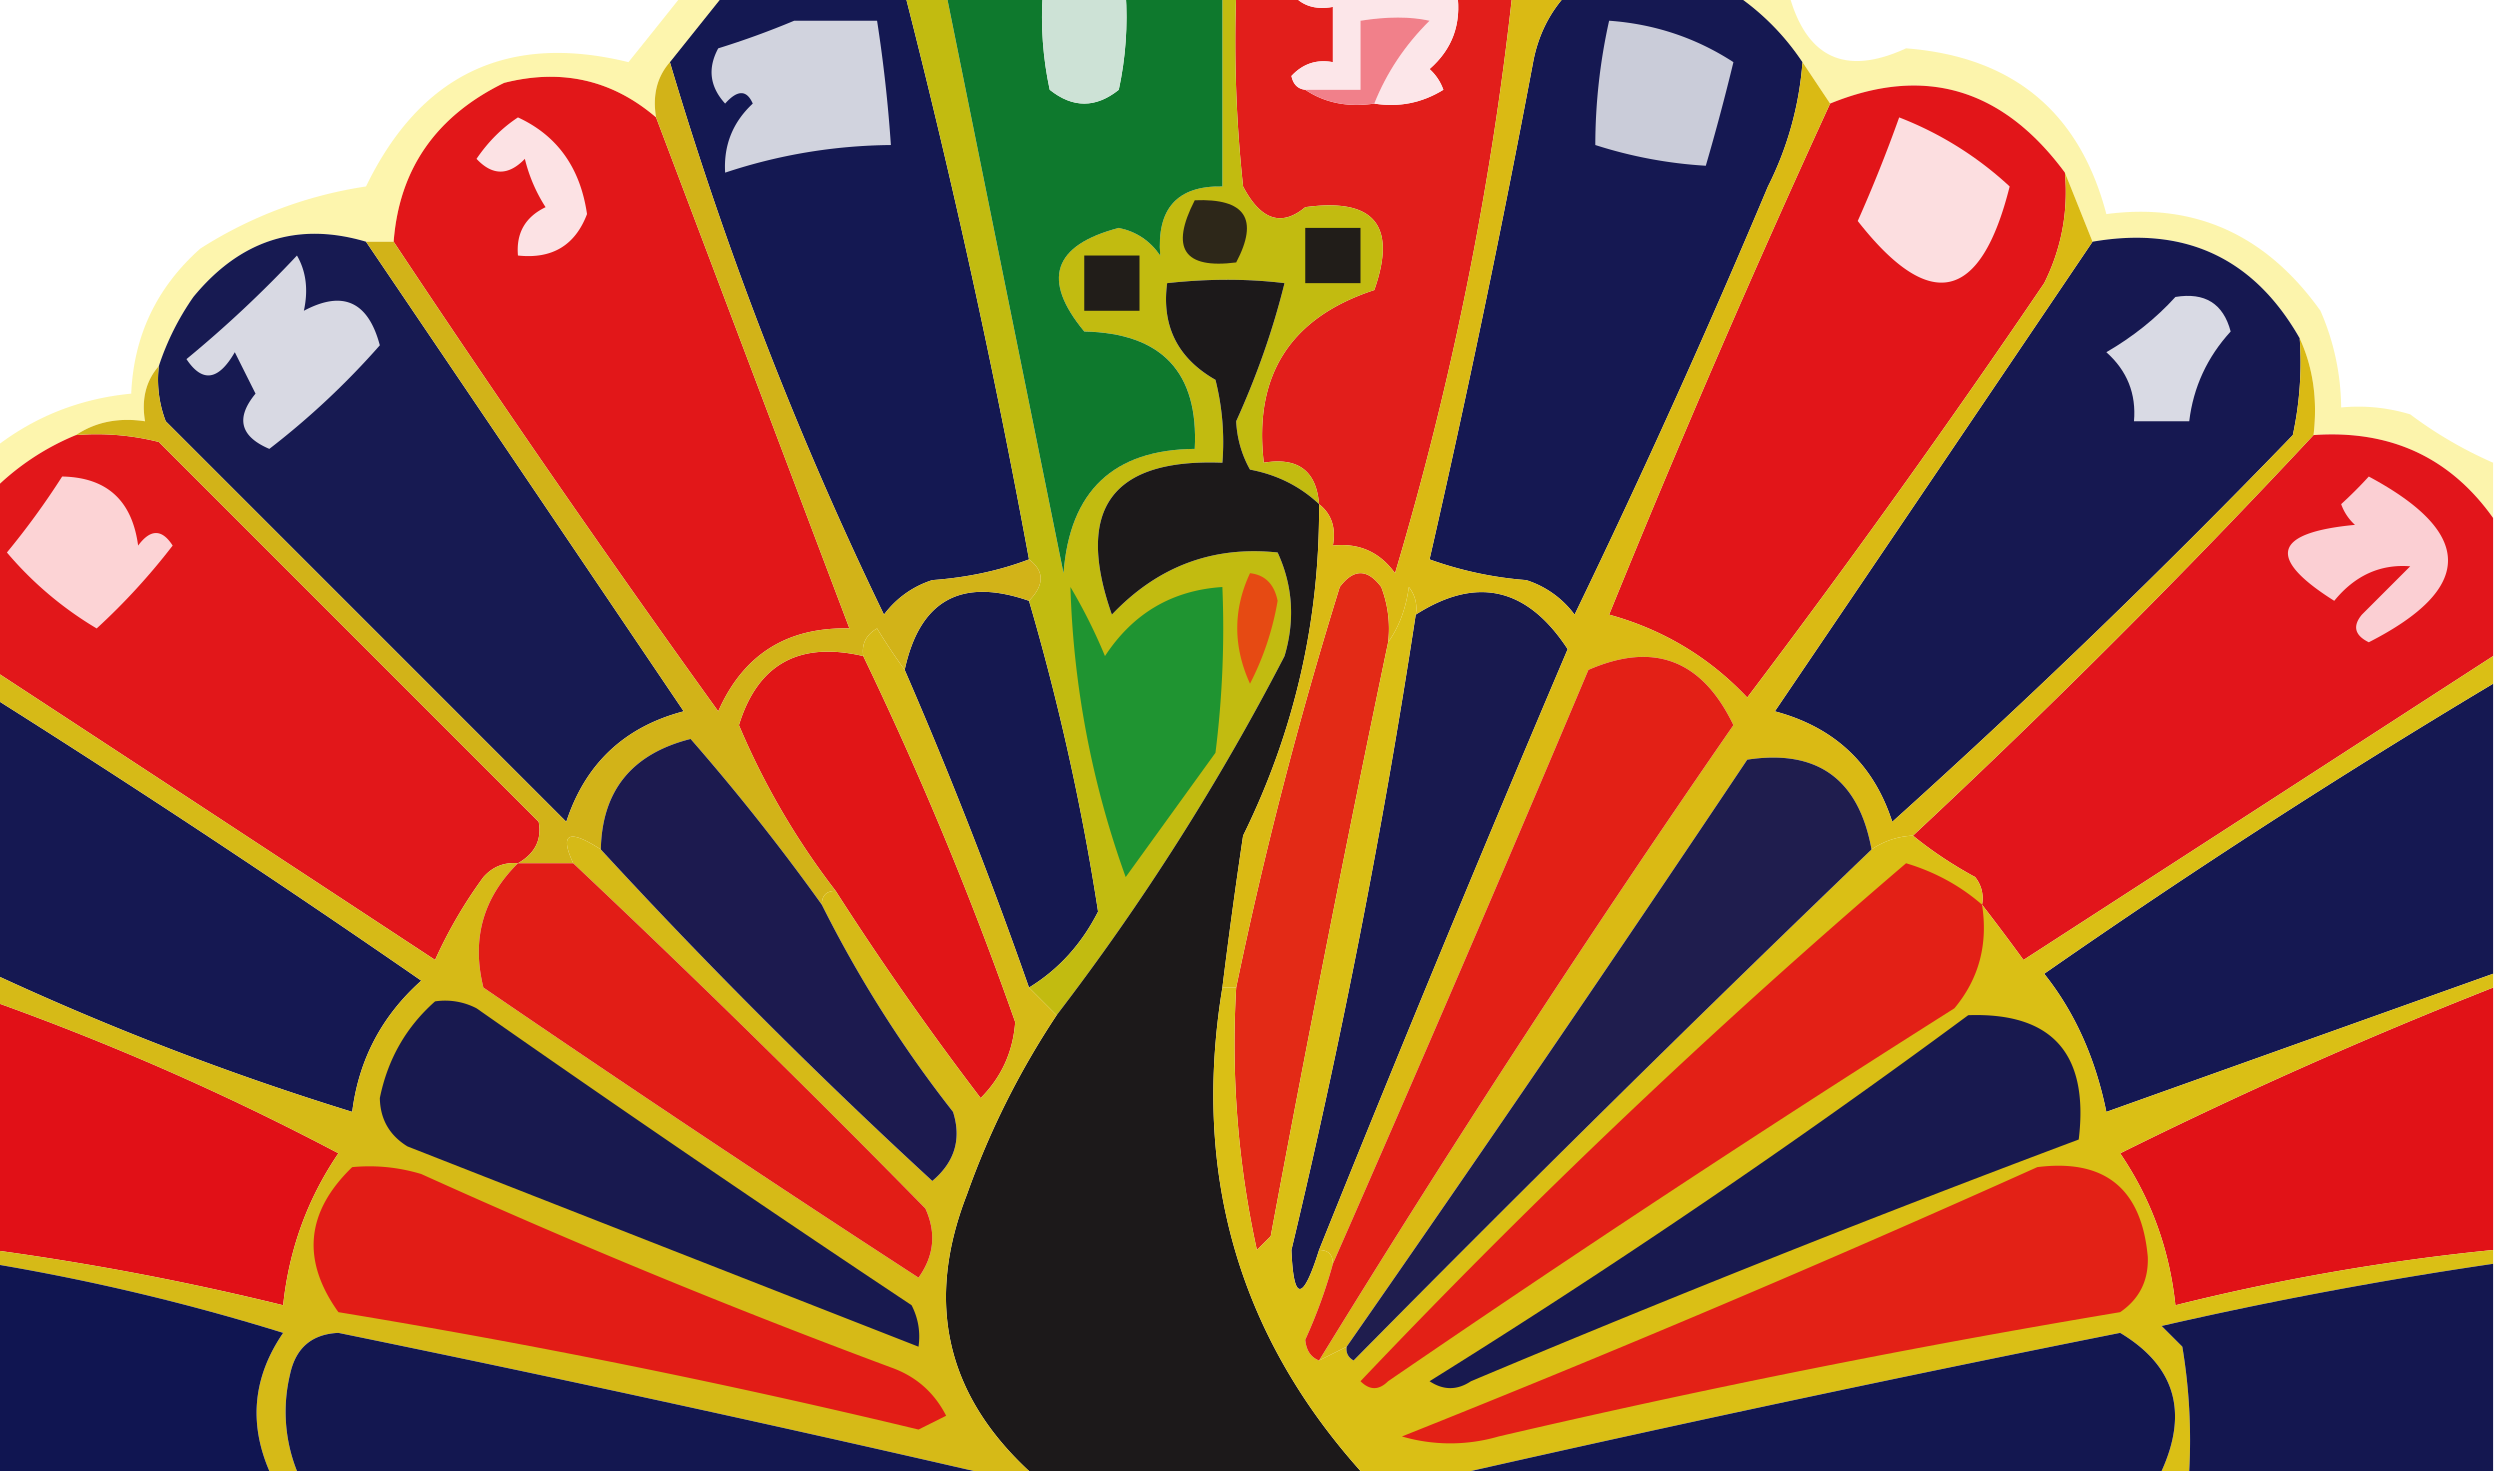 <svg xmlns="http://www.w3.org/2000/svg" width="181" height="107" style="shape-rendering:geometricPrecision;text-rendering:geometricPrecision;image-rendering:optimizeQuality;fill-rule:evenodd;clip-rule:evenodd"><path fill="#e21e1b" d="M89.5-.5h4q1.064 1.356 3 1v4q-1.762-.329-3 1 .186.91 1 1 2.128 1.426 5 1 2.682.428 5-1a3.65 3.65 0 0 0-1-1.5q2.483-2.166 2-5.5h4a237 237 0 0 1-8.5 42q-1.665-2.305-4.5-2 .356-1.936-1-3-.29-3.618-4-3-1.117-9.515 8-12.5 2.476-7.029-5-6-2.582 2.156-4.5-1.5a98.4 98.4 0 0 1-.5-14" style="opacity:1"/><path fill="#151852" d="M113.5-.5h12q3 2 5 5a23.9 23.9 0 0 1-2.5 9 651 651 0 0 1-14 31 6.98 6.98 0 0 0-3.5-2.5 26.7 26.7 0 0 1-7-1.5 953 953 0 0 0 7.5-36q.549-2.927 2.5-5" style="opacity:1"/><path fill="#141852" d="M52.5-.5h13a613 613 0 0 1 9 41q-3.196 1.221-7 1.5a6.98 6.98 0 0 0-3.5 2.5 265 265 0 0 1-15.5-40z" style="opacity:1"/><path fill="#fce6e9" d="M93.5-.5h12q.483 3.334-2 5.5.686.621 1 1.5-2.318 1.428-5 1 1.333-3.354 4-6-2.08-.46-5 0v5h-4q-.814-.09-1-1 1.238-1.329 3-1v-4q-1.936.356-3-1" style="opacity:1"/><path fill="#d1d3de" d="M57.5 1.5h6a105 105 0 0 1 1 9q-6.174.06-12 2-.175-2.975 2-5-.657-1.509-2 0-1.67-1.834-.5-4a61 61 0 0 0 5.5-2" style="opacity:1"/><path fill="#f5de06" d="M125.5-.5h4q1.885 7.044 8.5 4 11.59.9 14.5 12 9.602-1.265 15.5 7a17.8 17.8 0 0 1 1.5 7q2.549-.24 5 .5a30 30 0 0 0 6 3.5v4q-4.678-6.585-13-6 .452-3.84-1-7-4.97-8.733-15-7l-2-5q-6.779-9.176-17-5l-2-3q-2-3-5-5" style="opacity:.334"/><path fill="#e21719" d="m47.5 8.5 14 37q-6.782-.162-9.5 6a1082 1082 0 0 1-23.5-34q.6-7.89 8-11.5 6.233-1.58 11 2.5" style="opacity:1"/><path fill="#f1808a" d="M99.5 7.5q-2.872.426-5-1h4v-5q2.92-.46 5 0-2.667 2.646-4 6" style="opacity:1"/><path fill="#e21519" d="M149.5 12.5q.378 4.23-1.5 8a723 723 0 0 1-21.5 30q-4.143-4.386-10-6a916 916 0 0 1 16-37q10.221-4.176 17 5" style="opacity:1"/><path fill="#f8e003" d="M49.5-.5h3l-4 5q-1.401 1.602-1 4-4.767-4.08-11-2.5-7.4 3.61-8 11.5h-2q-7.41-2.195-12.5 4a19.2 19.2 0 0 0-2.5 5q-1.402 1.602-1 4-2.872-.427-5 1a18.3 18.3 0 0 0-6 4v-3q4.36-3.457 10-4 .271-6.293 5-10.5a30.7 30.7 0 0 1 12-4.5q5.918-12.21 19-9 2.035-2.528 4-5" style="opacity:.324"/><path fill="#caccd9" d="M116.5 1.5q4.928.354 9 3-.923 3.81-2 7.5a32.4 32.4 0 0 1-8-1.5 41.7 41.7 0 0 1 1-9" style="opacity:1"/><path fill="#fce2e4" d="M37.5 8.5q4.27 1.97 5 7-1.293 3.4-5 3-.21-2.435 2-3.5a11.4 11.4 0 0 1-1.5-3.5q-1.775 1.846-3.5 0 1.26-1.852 3-3" style="opacity:1"/><path fill="#fcdee0" d="M137.5 8.5a25 25 0 0 1 8 5q-3.138 12.537-11 2.5a106 106 0 0 0 3-7.5" style="opacity:1"/><path fill="#171a52" d="M26.5 17.5a36075 36075 0 0 1 23 34q-6.435 1.686-8.5 8l-29-29a8.4 8.4 0 0 1-.5-4 19.2 19.2 0 0 1 2.5-5q5.09-6.195 12.5-4" style="opacity:1"/><path fill="#161851" d="M151.5 17.5q10.03-1.733 15 7a25 25 0 0 1-.5 7 573 573 0 0 1-29 28q-2.026-6.275-8.5-8a25255 25255 0 0 0 23-34" style="opacity:1"/><path fill="#d8d9e3" d="M21.5 18.5q.995 1.722.5 4 4.237-2.26 5.5 2.5a57 57 0 0 1-8 7.5q-3.18-1.355-1-4l-1.5-3q-1.778 3.09-3.5.5a85 85 0 0 0 8-7.5" style="opacity:1"/><path fill="#d9dae4" d="M157.5 21.5q3.202-.53 4 2.5-2.551 2.79-3 6.5h-4q.258-2.988-2-5 2.879-1.67 5-4" style="opacity:1"/><path fill="#e2171a" d="M5.5 31.5a18.4 18.4 0 0 1 6 .5L39 59.5q.358 1.932-1.5 3-1.495-.128-2.5 1a33.2 33.2 0 0 0-3.5 6 20303 20303 0 0 0-32-21v-13a18.3 18.3 0 0 1 6-4" style="opacity:1"/><path fill="#e2151b" d="M167.5 31.5q8.322-.585 13 6v10a41257 41257 0 0 1-34 22 173 173 0 0 0-3-4 2.43 2.43 0 0 0-.5-2q-2.478-1.35-4.5-3a595 595 0 0 0 29-29" style="opacity:1"/><path fill="#fbcfd3" d="M171.5 34.5q11.47 6.151 0 12-1.532-.752-.5-2l3.5-3.5q-3.256-.254-5.5 2.5-7.386-4.656 1.5-5.5a3.65 3.65 0 0 1-1-1.5 31 31 0 0 0 2-2" style="opacity:1"/><path fill="#fcd3d5" d="M4.5 34.5q4.845.092 5.5 5 1.34-1.816 2.5 0a47 47 0 0 1-5.5 6A25.7 25.7 0 0 1 .5 40a56 56 0 0 0 4-5.5" style="opacity:1"/><path fill="#e32a16" d="M100.5 46.5a1995 1995 0 0 0-8.5 43l-1 1a69.6 69.6 0 0 1-1.5-19 309 309 0 0 1 7.5-29q1.5-2 3 0a8.4 8.4 0 0 1 .5 4" style="opacity:1"/><path fill="#151850" d="M74.5 43.5a175 175 0 0 1 5 22.5q-1.802 3.545-5 5.5a338 338 0 0 0-9-23q1.635-7.57 9-5" style="opacity:1"/><path fill="#18194f" d="M95.5 90.5q-1.775 5.643-2 0a565 565 0 0 0 9-46q6.604-4.223 11 2.5a2411 2411 0 0 0-18 43.5" style="opacity:1"/><path fill="#c2bb10" d="M65.5-.5h3l8.5 42q.672-8.925 9.5-9 .432-8.32-8-8.5-4.655-5.62 2.5-7.5 1.891.39 3 2-.399-5.1 4.5-5v-14h1q-.25 7.018.5 14 1.918 3.656 4.5 1.5 7.476-1.029 5 6-9.117 2.985-8 12.5 3.71-.618 4 3-2.073-1.95-5-2.5a7.9 7.9 0 0 1-1-3.5q2.257-4.974 3.5-10-4.027-.49-8.5 0-.612 4.65 3.5 7 .743 2.96.5 6-12.024-.465-8 11 4.965-5.241 12-4.5 1.653 3.6.5 7.5a175 175 0 0 1-16.5 26l-2-2q3.198-1.955 5-5.5a175 175 0 0 0-5-22.5q1.688-1.728 0-3a613 613 0 0 0-9-41" style="opacity:1"/><path fill="#e64a13" d="M90.5 41.5q1.63.18 2 2a20.6 20.6 0 0 1-2 6q-1.845-4.048 0-8" style="opacity:1"/><path fill="#1f9431" d="M77.5 42.5a39 39 0 0 1 2.5 5q3.043-4.644 8.5-5a72.4 72.4 0 0 1-.5 12l-6.5 9a67.6 67.6 0 0 1-4-21" style="opacity:1"/><path fill="#211d19" d="M78.5 18.5h4v4h-4zm16-2h4v4h-4z" style="opacity:1"/><path fill="#2d2719" d="M86.5 14.5q5.492-.225 3 4.5-5.69.73-3-4.5" style="opacity:1"/><path fill="#0e792d" d="M68.5-.5h7q-.245 3.535.5 7 2.5 2 5 0 .745-3.465.5-7h7v14q-4.899-.1-4.5 5-1.109-1.61-3-2-7.155 1.88-2.5 7.5 8.432.18 8 8.5-8.828.075-9.5 9z" style="opacity:1"/><path fill="#cde2d6" d="M75.5-.5h6a25 25 0 0 1-.5 7q-2.5 2-5 0a25 25 0 0 1-.5-7" style="opacity:1"/><path fill="#e11517" d="M62.5 47.5a259 259 0 0 1 11 26.5q-.237 3.225-2.5 5.5-5.58-7.32-10.5-15a54 54 0 0 1-7-12q2.032-6.626 9-5" style="opacity:1"/><path fill="#151852" d="M180.5 49.5v21l-28 10q-1.186-5.845-4.5-10a560 560 0 0 1 32.5-21m-181 1a878 878 0 0 1 31 20.5q-4.29 3.829-5 9.5a206 206 0 0 1-26-10z" style="opacity:1"/><path fill="#d2b318" d="M48.5 4.5a265 265 0 0 0 15.5 40 6.98 6.98 0 0 1 3.5-2.5q3.804-.279 7-1.5 1.688 1.272 0 3-7.365-2.57-9 5a44 44 0 0 1-2-3q-1.195.686-1 2-6.968-1.626-9 5a54 54 0 0 0 7 12q-1 0-1 1a158 158 0 0 0-9.5-12q-6.37 1.607-6.5 8-3.506-2.265-2 1h-4q1.858-1.068 1.5-3L11.5 32a18.4 18.4 0 0 0-6-.5q2.128-1.427 5-1-.402-2.398 1-4a8.4 8.4 0 0 0 .5 4l29 29q2.065-6.314 8.5-8a36075 36075 0 0 0-23-34h2a1082 1082 0 0 0 23.5 34q2.718-6.162 9.5-6l-14-37q-.401-2.398 1-4" style="opacity:1"/><path fill="#1c191a" d="M95.5 36.5q.087 12.65-5.5 24a435 435 0 0 0-1.5 11q-3.295 20.114 10 35h-24q-9.023-8.367-4.5-20a59.3 59.3 0 0 1 6.5-13 175 175 0 0 0 16.5-26q1.153-3.9-.5-7.5-7.035-.741-12 4.5-4.024-11.465 8-11a18.4 18.4 0 0 0-.5-6q-4.112-2.35-3.5-7 4.473-.49 8.5 0-1.243 5.026-3.5 10a7.9 7.9 0 0 0 1 3.5q2.927.55 5 2.5" style="opacity:1"/><path fill="#daba14" d="M109.5-.5h4q-1.951 2.073-2.5 5a953 953 0 0 1-7.5 36q3.4 1.221 7 1.5a6.98 6.98 0 0 1 3.5 2.5 651 651 0 0 0 14-31 23.9 23.9 0 0 0 2.5-9l2 3a916 916 0 0 0-16 37q5.857 1.614 10 6a723 723 0 0 0 21.5-30q1.878-3.77 1.5-8l2 5a25255 25255 0 0 1-23 34q6.474 1.725 8.5 8a573 573 0 0 0 29-28q.745-3.465.5-7 1.452 3.16 1 7a595 595 0 0 1-29 29 5.73 5.73 0 0 0-3 1q-1.394-7.653-9-6.5a2778 2778 0 0 1-29 42.5l-2 1a1002 1002 0 0 1 30-46q-3.405-7.097-10.5-4a3121 3121 0 0 1-18.5 43q0-1-1-1a2411 2411 0 0 1 18-43.5q-4.396-6.723-11-2.5a2.43 2.43 0 0 0-.5-2q-.315 2.338-1.5 4a8.4 8.4 0 0 0-.5-4q-1.5-2-3 0a309 309 0 0 0-7.5 29h-1q.678-5.495 1.5-11 5.587-11.35 5.5-24 1.356 1.064 1 3 2.835-.305 4.5 2a237 237 0 0 0 8.5-42" style="opacity:1"/><path fill="#e11217" d="M180.5 71.5v19a161 161 0 0 0-23 4q-.639-6.06-4-11 13.26-6.585 27-12" style="opacity:1"/><path fill="#e11017" d="M-.5 72.5a192 192 0 0 1 25 11q-3.36 4.94-4 11a202 202 0 0 0-21-4z" style="opacity:1"/><path fill="#d6ba17" d="M65.5 48.5a338 338 0 0 1 9 23l2 2a59.3 59.3 0 0 0-6.5 13q-4.523 11.633 4.5 20h-4a1943 1943 0 0 0-46-10q-2.888.135-3.5 3a11.6 11.6 0 0 0 .5 7h-2q-2.255-5.242 1-10a160 160 0 0 0-21-5v-1a202 202 0 0 1 21 4q.64-6.06 4-11a192 192 0 0 0-25-11v-2a206 206 0 0 0 26 10q.71-5.671 5-9.5a878 878 0 0 0-31-20.5v-2a20303 20303 0 0 1 32 21 33.2 33.2 0 0 1 3.5-6q1.005-1.128 2.5-1-3.804 3.76-2.5 9a1583 1583 0 0 0 31.5 21q1.695-2.362.5-5a898 898 0 0 0-25.5-25q-1.506-3.265 2-1a408 408 0 0 0 24 24q2.436-2.053 1.5-5a88.2 88.2 0 0 1-9.5-15q0-1 1-1 4.92 7.68 10.5 15 2.263-2.275 2.5-5.5a259 259 0 0 0-11-26.5q-.195-1.314 1-2a44 44 0 0 0 2 3" style="opacity:1"/><path fill="#18194f" d="M31.5 72.5a4.93 4.93 0 0 1 3 .5A1606 1606 0 0 0 66 94.5q.725 1.422.5 3-18.468-7.23-37-14.5-1.957-1.206-2-3.5.856-4.22 4-7" style="opacity:1"/><path fill="#e21d16" d="M37.5 62.5h4a898 898 0 0 1 25.5 25q1.195 2.638-.5 5a1583 1583 0 0 1-31.5-21q-1.304-5.24 2.5-9" style="opacity:1"/><path fill="#1c1a4f" d="M59.5 65.5a88.2 88.2 0 0 0 9.5 15q.936 2.947-1.5 5a408 408 0 0 1-24-24q.13-6.393 6.5-8 5.08 5.82 9.5 12" style="opacity:1"/><path fill="#e21c16" d="M25.5 84.5q2.55-.24 5 .5a533 533 0 0 0 34 14q2.704.955 4 3.5l-2 1a589 589 0 0 0-42-8.5q-4.033-5.638 1-10.5" style="opacity:1"/><path fill="#dabf15" d="M102.5 44.5a565 565 0 0 1-9 46q.225 5.643 2 0 1 0 1 1a37 37 0 0 1-2 5.5q.105 1.148 1 1.5l2-1q-.098.658.5 1a1956 1956 0 0 1 37.5-37 5.73 5.73 0 0 1 3-1q2.022 1.65 4.5 3 .696.891.5 2a173 173 0 0 1 3 4 41257 41257 0 0 0 34-22v2a560 560 0 0 0-32.5 21q3.314 4.155 4.5 10l28-10v1q-13.74 5.415-27 12 3.361 4.94 4 11a161 161 0 0 1 23-4v1a306 306 0 0 0-24 4.5l1.5 1.5q.747 4.473.5 9h-2q2.937-6.44-3-10a1860 1860 0 0 0-47 10h-8q-13.294-14.886-10-35h1a69.6 69.6 0 0 0 1.5 19l1-1a1995 1995 0 0 1 8.5-43q1.185-1.662 1.5-4 .696.891.5 2" style="opacity:1"/><path fill="#e32116" d="M147.5 84.5q7.334-.92 8 6.5.091 2.566-2 4a723 723 0 0 0-45 9 12.5 12.5 0 0 1-7 0 1160 1160 0 0 0 46-19.5" style="opacity:1"/><path fill="#18194f" d="M142.5 73.5q9.127-.314 8 9a1200 1200 0 0 0-44 17.5q-1.5 1-3 0a596 596 0 0 0 39-26.5" style="opacity:1"/><path fill="#e32016" d="M143.5 65.5q.667 4.297-2 7.5a1331 1331 0 0 0-41 27q-1 1-2 0A522 522 0 0 1 138 62.5q3.127.936 5.5 3" style="opacity:1"/><path fill="#1f1d4e" d="M135.5 61.5a1956 1956 0 0 0-37.5 37q-.598-.342-.5-1a2778 2778 0 0 0 29-42.5q7.606-1.153 9 6.5" style="opacity:1"/><path fill="#e32016" d="M95.5 98.5q-.895-.352-1-1.5 1.23-2.7 2-5.5a3121 3121 0 0 0 18.5-43q7.095-3.097 10.5 4a1002 1002 0 0 0-30 46" style="opacity:1"/><path fill="#141750" d="M180.5 91.5v15h-22a41 41 0 0 0-.5-9l-1.5-1.5a306 306 0 0 1 24-4.5" style="opacity:1"/><path fill="#101551" d="M-.5 91.5a160 160 0 0 1 21 5q-3.255 4.758-1 10h-20z" style="opacity:1"/><path fill="#131750" d="M70.5 106.5h-49a11.6 11.6 0 0 1-.5-7q.612-2.865 3.5-3a1943 1943 0 0 1 46 10m86 0h-50a1860 1860 0 0 1 47-10q5.937 3.56 3 10" style="opacity:1"/></svg>
